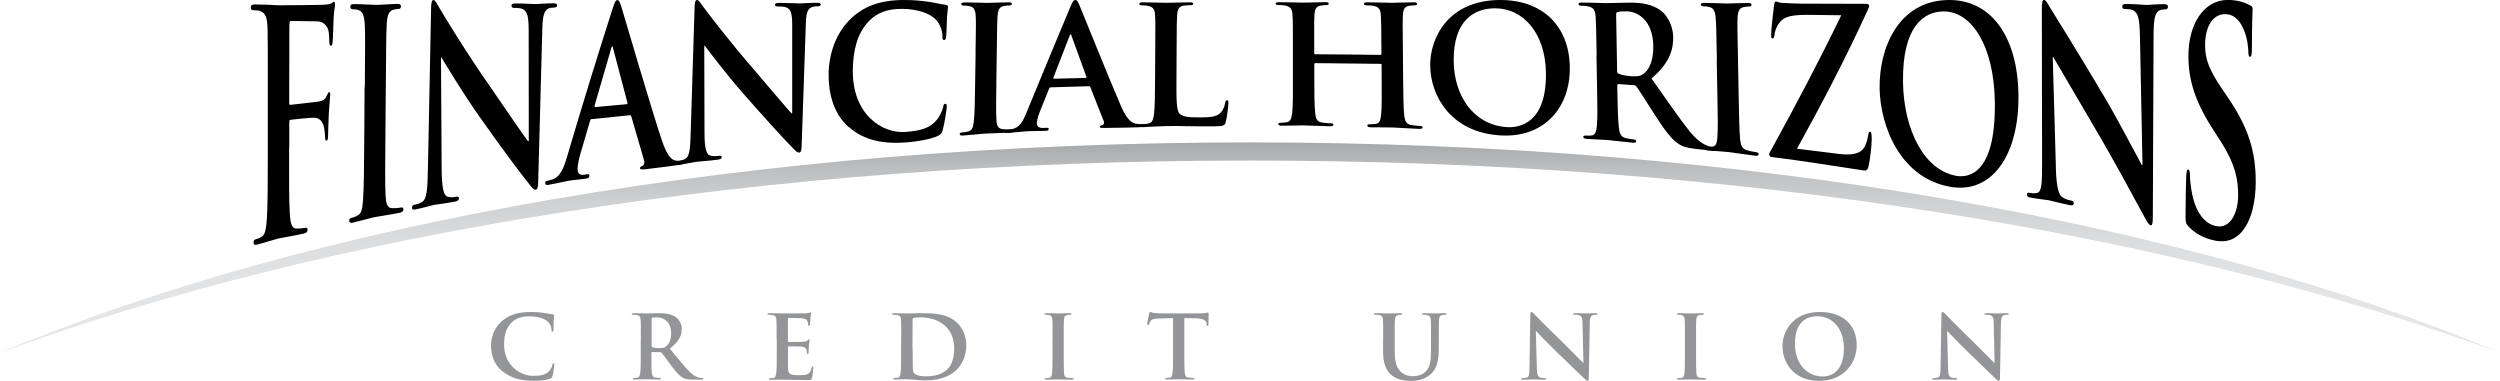 <svg width="420" height="64" viewBox="0 0 420 64" fill="none" xmlns="http://www.w3.org/2000/svg">
<g clip-path="url(#clip0_767_675)">
<path d="M420 59.261C368.487 37.578 293.499 23.924 209.993 23.924C126.487 23.924 51.513 37.578 0 59.261C54.233 39.283 128.304 26.972 209.993 26.972C291.682 26.972 365.768 39.283 420 59.274V59.261Z" fill="url(#paint0_linear_767_675)"/>
<path d="M48.572 24.824C48.572 29.791 48.544 33.672 48.683 35.806C48.766 37.283 48.933 38.384 49.779 38.397C50.168 38.411 50.792 38.37 51.194 38.29C51.555 38.209 51.68 38.33 51.68 38.585C51.68 38.948 51.486 39.136 51.056 39.23C49.28 39.646 47.504 39.901 46.769 40.076C46.033 40.25 44.257 40.827 43.189 41.096C42.801 41.19 42.593 41.136 42.593 40.707C42.593 40.438 42.704 40.25 43.009 40.183C43.425 40.089 43.772 39.901 44.022 39.727C44.59 39.377 44.729 38.183 44.84 36.625C44.979 34.37 44.993 30.422 44.993 25.348C44.993 22.246 44.993 19.158 44.993 16.057C44.993 8.029 44.993 6.552 44.951 4.86C44.896 3.061 44.674 2.229 43.73 1.866C43.508 1.759 43.009 1.719 42.62 1.719C42.329 1.719 42.135 1.611 42.135 1.289C42.135 0.859 42.357 0.752 42.787 0.752C43.536 0.752 44.355 0.792 45.104 0.792C45.853 0.846 46.505 0.886 46.907 0.886C47.989 0.886 53.803 0.846 54.455 0.792C54.996 0.738 55.343 0.738 55.634 0.591C55.8 0.497 55.953 0.295 56.092 0.295C56.203 0.295 56.286 0.497 56.286 0.738C56.286 1.088 56.133 1.678 56.05 2.967C56.022 3.464 55.953 6.391 55.884 6.981C55.856 7.384 55.8 7.68 55.592 7.693C55.398 7.693 55.343 7.451 55.315 6.914C55.315 6.511 55.315 5.719 55.148 5.035C54.954 4.35 54.358 3.612 53.275 3.585C51.805 3.571 50.334 3.544 48.877 3.518C48.711 3.518 48.614 3.679 48.614 4.243C48.614 8.552 48.586 12.862 48.586 17.171C48.586 17.48 48.614 17.628 48.78 17.614C49.987 17.467 51.208 17.332 52.429 17.198C52.915 17.145 53.317 17.104 53.706 17.024C54.246 16.916 54.649 16.675 54.94 16.003C55.079 15.695 55.148 15.493 55.315 15.466C55.426 15.466 55.481 15.601 55.481 15.896C55.481 16.191 55.329 17.453 55.245 18.997C55.19 20.004 55.121 22.3 55.121 22.649C55.121 23.092 55.121 23.589 54.829 23.629C54.663 23.656 54.607 23.307 54.607 22.958C54.607 22.609 54.552 22.018 54.441 21.427C54.302 20.743 53.886 19.897 52.998 19.789C52.29 19.722 49.28 20.071 48.794 20.125C48.655 20.139 48.6 20.246 48.6 20.608C48.6 22.005 48.6 23.401 48.6 24.797L48.572 24.824Z" fill="black"/>
<path d="M61.294 14.607C61.349 7.304 61.349 5.961 61.294 4.43C61.252 2.793 60.961 1.987 60.337 1.745C60.018 1.598 59.657 1.557 59.31 1.557C59.019 1.557 58.852 1.463 58.852 1.074C58.852 0.779 59.088 0.685 59.546 0.685C60.628 0.685 62.432 0.819 63.264 0.819C63.986 0.819 65.664 0.671 66.76 0.658C67.135 0.658 67.357 0.752 67.357 1.034C67.357 1.41 67.177 1.504 66.899 1.504C66.608 1.504 66.386 1.557 66.039 1.651C65.262 1.893 65.026 2.699 64.957 4.35C64.887 5.854 64.873 7.169 64.818 14.325C64.79 17.091 64.776 19.843 64.749 22.609C64.707 27.174 64.679 30.892 64.776 32.893C64.846 34.141 65.04 34.947 65.886 34.974C66.289 34.987 66.899 34.96 67.329 34.866C67.634 34.799 67.787 34.92 67.773 35.148C67.773 35.471 67.537 35.658 67.232 35.726C65.359 36.115 63.569 36.343 62.806 36.504C62.154 36.639 60.364 37.162 59.241 37.417C58.866 37.498 58.672 37.39 58.672 37.055C58.672 36.813 58.783 36.639 59.13 36.571C59.56 36.477 59.893 36.316 60.156 36.155C60.725 35.846 60.906 34.987 60.989 33.578C61.141 31.537 61.169 27.737 61.197 23.079C61.211 20.259 61.239 17.44 61.252 14.62L61.294 14.607Z" fill="black"/>
<path d="M74.198 28.261C74.211 31.725 74.572 32.812 75.141 33.027C75.626 33.202 76.168 33.148 76.612 33.054C76.931 33 77.097 33.054 77.097 33.309C77.097 33.658 76.834 33.792 76.431 33.873C74.586 34.222 73.448 34.316 72.907 34.423C72.657 34.477 71.312 34.866 69.841 35.175C69.466 35.256 69.217 35.256 69.217 34.84C69.217 34.571 69.383 34.437 69.675 34.383C70.049 34.316 70.549 34.168 70.951 33.9C71.686 33.39 71.825 32.06 71.894 28.127C72.075 19.252 72.241 10.378 72.422 1.531C72.422 0.631 72.519 0 72.81 0C73.129 0 73.379 0.591 73.851 1.383C74.184 1.987 78.457 9.062 82.549 14.849C84.45 17.628 88.224 23.146 88.695 23.71C88.737 23.71 88.793 23.71 88.834 23.696C88.834 17.561 88.834 11.412 88.82 5.263C88.82 2.752 88.585 1.974 87.905 1.571C87.475 1.329 86.795 1.329 86.392 1.329C86.046 1.329 85.935 1.208 85.935 0.953C85.935 0.618 86.254 0.577 86.684 0.577C88.168 0.577 89.542 0.698 90.138 0.685C90.457 0.685 91.54 0.564 92.941 0.55C93.316 0.55 93.593 0.591 93.593 0.913C93.593 1.155 93.413 1.275 93.08 1.275C92.788 1.275 92.566 1.275 92.219 1.396C91.415 1.732 91.179 2.578 91.11 4.86C90.874 13.412 90.652 21.964 90.416 30.543C90.416 31.443 90.277 31.819 90.027 31.872C89.708 31.926 89.375 31.537 89.07 31.134C87.308 28.999 83.743 24.112 80.829 19.991C77.777 15.721 74.669 10.485 74.17 9.666C74.142 9.666 74.114 9.666 74.087 9.666C74.128 15.869 74.156 22.058 74.198 28.234V28.261Z" fill="black"/>
<path d="M99.392 19.991C99.253 20.004 99.184 20.085 99.128 20.326C98.587 22.152 98.046 24.005 97.505 25.858C97.2 26.878 97.047 27.845 97.033 28.315C97.033 29.026 97.269 29.496 98.157 29.348C98.296 29.322 98.448 29.308 98.587 29.281C98.934 29.228 99.017 29.281 99.017 29.523C99.017 29.832 98.837 29.939 98.532 29.993C97.616 30.141 96.395 30.221 95.507 30.369C95.188 30.422 93.62 30.798 92.136 31.053C91.761 31.121 91.595 31.053 91.595 30.745C91.595 30.503 91.72 30.409 91.942 30.369C92.191 30.328 92.594 30.221 92.829 30.141C94.147 29.684 94.702 28.247 95.313 26.18C97.824 17.655 100.349 9.452 102.888 1.544C103.249 0.43 103.429 0.013 103.72 0.013C103.984 0.013 104.15 0.362 104.414 1.222C105.066 3.41 109.381 18.125 111.115 23.347C112.142 26.502 112.96 26.878 113.557 26.985C113.987 27.039 114.417 27.012 114.75 26.972C114.972 26.945 115.125 26.959 115.111 27.214C115.111 27.496 114.847 27.603 113.793 27.751C112.766 27.885 110.671 28.18 108.382 28.436C107.869 28.476 107.522 28.516 107.536 28.261C107.536 28.033 107.661 27.952 107.938 27.872C108.146 27.764 108.34 27.402 108.215 26.985C107.494 24.542 106.786 22.085 106.065 19.588C106.01 19.413 105.926 19.346 105.788 19.36C103.665 19.575 101.542 19.789 99.406 20.018L99.392 19.991ZM105.26 17.507C105.399 17.507 105.427 17.373 105.413 17.265C104.608 14.258 103.804 11.21 102.999 8.123C102.971 7.975 102.943 7.787 102.86 7.787C102.777 7.787 102.708 7.988 102.68 8.136C101.75 11.291 100.821 14.486 99.891 17.735C99.864 17.896 99.891 18.004 100.002 17.99C101.75 17.829 103.512 17.655 105.26 17.507Z" fill="black"/>
<path d="M118.357 22.34C118.357 25.079 118.718 25.952 119.287 26.126C119.773 26.274 120.314 26.247 120.771 26.18C121.091 26.14 121.257 26.18 121.257 26.395C121.257 26.677 120.993 26.771 120.591 26.824C118.732 27.066 117.581 27.106 117.039 27.174C116.776 27.2 115.43 27.496 113.946 27.697C113.571 27.751 113.321 27.751 113.321 27.429C113.321 27.214 113.502 27.12 113.779 27.079C114.154 27.026 114.667 26.918 115.069 26.73C115.819 26.341 115.957 25.294 116.041 22.193C116.263 15.184 116.471 8.19 116.693 1.208C116.693 0.497 116.804 0 117.081 0C117.4 0 117.65 0.456 118.122 1.101C118.455 1.571 122.7 7.183 126.793 11.841C128.693 14.07 132.481 18.554 132.953 19.024C132.994 19.024 133.05 19.024 133.091 19.024C133.091 14.097 133.091 9.17 133.091 4.242C133.091 2.229 132.856 1.611 132.176 1.275C131.746 1.074 131.066 1.087 130.663 1.087C130.317 1.087 130.206 0.993 130.206 0.792C130.206 0.524 130.525 0.497 130.955 0.483C132.439 0.483 133.813 0.577 134.423 0.577C134.742 0.577 135.825 0.47 137.226 0.47C137.6 0.47 137.878 0.497 137.878 0.765C137.878 0.953 137.697 1.061 137.351 1.061C137.059 1.061 136.837 1.061 136.49 1.168C135.686 1.437 135.436 2.121 135.381 3.947C135.145 10.821 134.909 17.695 134.673 24.582C134.673 25.307 134.534 25.603 134.285 25.63C133.965 25.67 133.632 25.348 133.327 25.012C131.551 23.24 127.972 19.252 125.058 15.936C122.006 12.499 118.912 8.337 118.399 7.679C118.371 7.679 118.344 7.679 118.316 7.679C118.316 12.58 118.344 17.467 118.357 22.354V22.34Z" fill="black"/>
<path d="M142.594 21.374C139.833 18.89 139.154 15.319 139.209 12.204C139.251 10.029 139.917 6.189 142.719 3.356C144.828 1.235 147.575 0 151.834 0C153.61 0 154.664 0.121 155.982 0.295C157.065 0.443 157.98 0.712 158.84 0.806C159.16 0.832 159.271 0.98 159.271 1.168C159.271 1.41 159.173 1.759 159.104 2.806C159.035 3.786 159.035 5.437 158.965 6.028C158.924 6.485 158.868 6.713 158.605 6.726C158.369 6.726 158.327 6.498 158.327 6.068C158.327 5.142 157.953 4.095 157.259 3.33C156.329 2.296 154.11 1.477 151.474 1.49C148.976 1.49 147.339 2.188 146.063 3.464C143.94 5.585 143.33 8.619 143.274 11.68C143.135 19.252 148.269 22.488 152.126 22.166C154.678 21.964 156.246 21.548 157.411 20.098C157.911 19.494 158.299 18.608 158.424 18.058C158.521 17.574 158.577 17.453 158.813 17.44C159.007 17.44 159.062 17.628 159.062 17.869C159.062 18.232 158.674 20.85 158.369 21.884C158.216 22.407 158.105 22.555 157.606 22.81C156.44 23.374 154.262 23.763 152.417 23.911C148.477 24.233 145.189 23.629 142.622 21.347L142.594 21.374Z" fill="black"/>
<path d="M163.89 8.955C163.96 4.484 163.974 3.652 163.918 2.712C163.876 1.705 163.599 1.208 162.975 1.061C162.656 0.967 162.295 0.94 161.948 0.94C161.657 0.94 161.49 0.886 161.49 0.644C161.49 0.47 161.726 0.403 162.184 0.403C163.266 0.403 165.07 0.483 165.902 0.483C166.623 0.483 168.302 0.389 169.398 0.389C169.773 0.389 169.995 0.443 169.995 0.618C169.995 0.846 169.814 0.913 169.537 0.913C169.246 0.913 169.024 0.94 168.677 1.007C167.9 1.155 167.664 1.651 167.595 2.672C167.525 3.598 167.511 4.417 167.456 8.847C167.428 10.553 167.414 12.271 167.387 13.976C167.345 16.809 167.317 19.105 167.414 20.353C167.484 21.132 167.678 21.642 168.552 21.709C168.954 21.75 169.592 21.763 170.023 21.736C170.342 21.723 170.48 21.803 170.48 21.937C170.48 22.139 170.245 22.246 169.925 22.26C168.025 22.367 166.207 22.394 165.43 22.448C164.764 22.488 162.947 22.689 161.795 22.77C161.421 22.797 161.227 22.716 161.227 22.515C161.227 22.367 161.338 22.273 161.684 22.246C162.114 22.219 162.461 22.139 162.725 22.058C163.308 21.897 163.488 21.387 163.585 20.528C163.752 19.279 163.779 16.956 163.821 14.097C163.849 12.365 163.876 10.646 163.904 8.915L163.89 8.955Z" fill="black"/>
<path d="M176.502 14.674C176.363 14.674 176.294 14.741 176.239 14.916C175.711 16.232 175.17 17.561 174.643 18.89C174.352 19.615 174.199 20.313 174.185 20.662C174.185 21.172 174.435 21.535 175.323 21.494C175.462 21.494 175.614 21.481 175.753 21.468C176.1 21.454 176.183 21.508 176.183 21.669C176.183 21.897 176.003 21.964 175.697 21.978C174.782 22.018 173.533 22.005 172.645 22.045C172.326 22.058 170.745 22.233 169.246 22.327C168.872 22.354 168.705 22.3 168.705 22.072C168.705 21.897 168.83 21.83 169.052 21.817C169.316 21.803 169.718 21.75 169.94 21.709C171.272 21.468 171.827 20.447 172.423 18.984C174.907 12.929 177.376 6.995 179.832 1.128C180.179 0.309 180.359 0 180.65 0C180.914 0 181.08 0.255 181.358 0.9C182.024 2.484 186.505 13.654 188.323 17.816C189.391 20.3 190.237 20.662 190.834 20.783C191.264 20.85 191.694 20.877 192.041 20.863C192.277 20.863 192.415 20.877 192.415 21.078C192.415 21.306 192.152 21.36 191.083 21.387C190.043 21.414 187.934 21.481 185.631 21.494C185.118 21.494 184.771 21.494 184.771 21.306C184.771 21.145 184.882 21.078 185.173 21.038C185.381 20.971 185.576 20.716 185.437 20.38C184.688 18.487 183.938 16.581 183.189 14.674C183.134 14.54 183.051 14.486 182.898 14.486C180.761 14.54 178.625 14.607 176.488 14.674H176.502ZM182.385 13.09C182.523 13.09 182.551 12.996 182.523 12.915C181.691 10.633 180.845 8.324 180.012 6.015C179.984 5.907 179.957 5.76 179.873 5.76C179.79 5.76 179.735 5.907 179.693 6.015C178.791 8.337 177.889 10.673 176.974 13.023C176.946 13.144 176.974 13.224 177.085 13.224C178.847 13.171 180.609 13.13 182.371 13.09H182.385Z" fill="black"/>
<path d="M197.646 13.238C197.632 16.769 197.618 18.675 198.228 19.158C198.714 19.561 199.463 19.749 201.711 19.722C203.237 19.709 204.36 19.669 205.082 18.917C205.429 18.554 205.776 17.789 205.831 17.265C205.859 17.024 205.914 16.849 206.15 16.849C206.358 16.849 206.386 16.983 206.372 17.319C206.372 17.628 206.164 19.682 205.928 20.474C205.762 21.078 205.609 21.212 204.111 21.226C202.03 21.239 200.531 21.212 199.241 21.199C197.937 21.159 196.91 21.159 195.717 21.186C195.398 21.186 194.76 21.212 194.08 21.253C193.414 21.266 192.665 21.347 192.096 21.36C191.721 21.36 191.513 21.293 191.527 21.092C191.527 20.957 191.638 20.863 191.985 20.863C192.415 20.863 192.762 20.783 193.026 20.729C193.608 20.608 193.747 19.991 193.872 19.185C194.024 18.017 194.038 15.829 194.052 13.291C194.052 11.667 194.066 10.042 194.08 8.418C194.108 4.216 194.108 3.437 194.052 2.551C193.997 1.611 193.775 1.168 192.831 0.98C192.609 0.926 192.263 0.899 191.888 0.899C191.569 0.899 191.402 0.846 191.402 0.644C191.402 0.456 191.61 0.389 192.041 0.389C193.386 0.389 195.19 0.47 195.967 0.47C196.66 0.47 198.742 0.389 199.865 0.389C200.268 0.389 200.462 0.443 200.462 0.631C200.462 0.819 200.295 0.873 199.949 0.873C199.629 0.873 199.172 0.899 198.825 0.953C198.048 1.087 197.826 1.557 197.757 2.524C197.701 3.41 197.687 4.175 197.673 8.378C197.673 10.002 197.659 11.613 197.646 13.238Z" fill="black"/>
<path d="M231.913 9.25C231.997 9.25 232.08 9.197 232.08 9.062C232.08 8.861 232.08 8.673 232.08 8.472C232.052 4.243 232.038 3.45 231.983 2.564C231.913 1.611 231.691 1.168 230.734 0.98C230.512 0.926 230.013 0.9 229.624 0.9C229.305 0.9 229.139 0.846 229.139 0.644C229.139 0.457 229.333 0.389 229.735 0.389C231.275 0.389 233.079 0.47 233.856 0.47C234.549 0.47 236.353 0.389 237.463 0.389C237.865 0.389 238.059 0.443 238.073 0.644C238.073 0.846 237.907 0.9 237.56 0.9C237.324 0.9 237.074 0.926 236.728 0.98C235.951 1.114 235.729 1.598 235.687 2.578C235.632 3.477 235.645 4.256 235.687 8.512C235.701 10.15 235.715 11.801 235.729 13.439C235.756 16.017 235.77 18.232 235.923 19.44C236.02 20.233 236.2 20.85 237.061 20.998C237.463 21.065 238.101 21.145 238.531 21.159C238.85 21.159 238.989 21.266 238.989 21.401C238.989 21.602 238.767 21.669 238.42 21.656C236.547 21.575 234.73 21.441 233.925 21.414C233.259 21.387 231.442 21.414 230.318 21.387C229.916 21.387 229.707 21.293 229.707 21.092C229.707 20.957 229.818 20.877 230.165 20.877C230.595 20.877 230.942 20.837 231.206 20.796C231.789 20.702 231.927 20.098 232.024 19.293C232.163 18.125 232.135 15.923 232.122 13.359C232.122 12.54 232.122 11.721 232.108 10.902C232.108 10.794 232.024 10.727 231.941 10.727C228.278 10.673 224.63 10.633 220.967 10.606C220.884 10.606 220.801 10.633 220.801 10.767C220.801 11.573 220.801 12.379 220.801 13.184C220.801 15.722 220.814 17.896 220.967 19.078C221.05 19.857 221.231 20.461 222.091 20.582C222.493 20.649 223.131 20.716 223.561 20.716C223.881 20.716 224.019 20.81 224.019 20.944C224.019 21.132 223.797 21.213 223.45 21.213C221.577 21.172 219.76 21.078 218.955 21.065C218.289 21.065 216.472 21.119 215.32 21.119C214.946 21.119 214.752 21.038 214.752 20.837C214.752 20.702 214.863 20.622 215.209 20.622C215.639 20.622 215.986 20.568 216.25 20.514C216.833 20.407 216.971 19.803 217.082 19.011C217.221 17.856 217.221 15.681 217.207 13.157C217.207 11.546 217.207 9.935 217.207 8.324C217.207 4.149 217.207 3.383 217.138 2.497C217.082 1.557 216.847 1.128 215.903 0.926C215.667 0.873 215.182 0.846 214.793 0.846C214.474 0.846 214.308 0.792 214.308 0.604C214.308 0.416 214.502 0.363 214.904 0.363C216.458 0.363 218.248 0.443 219.025 0.443C219.718 0.443 221.522 0.363 222.632 0.363C223.034 0.363 223.228 0.416 223.228 0.618C223.228 0.806 223.062 0.859 222.715 0.859C222.493 0.859 222.23 0.886 221.883 0.94C221.106 1.074 220.884 1.544 220.828 2.511C220.773 3.397 220.773 4.162 220.787 8.351C220.787 8.539 220.787 8.74 220.787 8.928C220.787 9.062 220.87 9.116 220.953 9.116C224.616 9.143 228.265 9.17 231.927 9.223L231.913 9.25Z" fill="black"/>
<path d="M240.266 11.076C240.224 6.256 243.388 0.04 251.975 3.23266e-05C259.107 -0.04 263.602 4.323 263.727 11.237C263.838 18.165 259.329 23.226 252.003 22.743C243.734 22.233 240.322 16.07 240.28 11.076H240.266ZM259.717 12.191C259.606 5.518 255.86 1.383 251.157 1.396C247.869 1.396 244.137 3.209 244.22 10.284C244.289 16.191 247.647 21.025 253.183 21.36C255.194 21.481 259.856 20.783 259.717 12.191Z" fill="black"/>
<path d="M268.236 9.277C268.152 4.645 268.139 3.786 268.069 2.806C268 1.772 267.764 1.275 266.807 1.061C266.571 0.993 266.085 0.967 265.683 0.967C265.364 0.967 265.197 0.899 265.197 0.698C265.197 0.483 265.392 0.43 265.822 0.43C267.334 0.43 269.137 0.524 269.748 0.524C270.719 0.524 272.897 0.443 273.785 0.443C275.589 0.443 277.503 0.631 279.071 1.812C279.89 2.417 281.055 4.068 281.097 6.216C281.138 8.579 280.292 10.754 277.448 13.184C280.07 16.849 282.096 19.87 283.83 22.031C285.467 24.059 286.66 24.421 287.09 24.569C287.409 24.663 287.673 24.73 287.895 24.757C288.117 24.784 288.242 24.891 288.242 25.052C288.242 25.321 288.047 25.361 287.7 25.321C286.785 25.227 285.883 25.119 284.967 25.025C283.358 24.851 282.637 24.623 281.887 24.099C280.639 23.24 279.515 21.629 277.864 19.078C276.685 17.252 275.325 15.05 274.937 14.553C274.784 14.352 274.618 14.312 274.423 14.312C273.591 14.245 272.758 14.177 271.926 14.124C271.787 14.124 271.704 14.177 271.704 14.352C271.704 14.5 271.704 14.634 271.704 14.782C271.76 17.655 271.801 20.085 271.968 21.4C272.065 22.3 272.259 22.998 273.119 23.199C273.549 23.293 274.187 23.414 274.534 23.441C274.77 23.468 274.881 23.562 274.881 23.723C274.881 23.938 274.687 24.018 274.312 23.978C272.647 23.83 270.511 23.549 270.081 23.522C269.54 23.481 267.722 23.414 266.571 23.334C266.196 23.307 265.988 23.199 265.988 22.985C265.988 22.837 266.099 22.756 266.446 22.783C266.876 22.81 267.223 22.783 267.473 22.743C268.041 22.662 268.18 22.005 268.277 21.132C268.402 19.857 268.36 17.453 268.305 14.647C268.277 12.862 268.25 11.063 268.208 9.277H268.236ZM271.662 11.828C271.662 12.164 271.732 12.298 271.926 12.392C272.536 12.633 273.397 12.768 274.118 12.808C275.27 12.862 275.63 12.754 276.144 12.378C276.99 11.734 277.795 10.311 277.753 7.72C277.67 3.222 274.951 1.906 273.272 1.906C272.55 1.906 272.037 1.933 271.76 2.014C271.565 2.081 271.51 2.202 271.51 2.443C271.565 5.572 271.621 8.7 271.676 11.828H271.662Z" fill="black"/>
<path d="M288.436 10.042C288.339 5.021 288.325 4.095 288.241 3.048C288.158 1.92 287.867 1.356 287.229 1.195C286.91 1.101 286.535 1.061 286.202 1.061C285.911 1.061 285.744 0.993 285.744 0.738C285.744 0.537 285.966 0.483 286.424 0.483C287.506 0.483 289.324 0.591 290.142 0.591C290.864 0.591 292.542 0.497 293.638 0.497C294.013 0.497 294.235 0.564 294.249 0.765C294.249 1.034 294.082 1.101 293.791 1.101C293.5 1.101 293.278 1.128 292.931 1.195C292.168 1.356 291.946 1.933 291.904 3.101C291.862 4.175 291.89 5.115 291.987 10.217C292.029 12.19 292.057 14.151 292.098 16.124C292.154 19.373 292.209 22.031 292.348 23.481C292.445 24.394 292.667 25.025 293.527 25.254C293.93 25.361 294.568 25.509 294.998 25.562C295.317 25.603 295.456 25.724 295.456 25.885C295.456 26.126 295.234 26.193 294.915 26.166C293.014 25.938 291.21 25.63 290.433 25.549C289.768 25.468 287.964 25.374 286.812 25.254C286.438 25.213 286.244 25.093 286.23 24.864C286.23 24.703 286.341 24.609 286.688 24.649C287.118 24.69 287.464 24.663 287.714 24.623C288.283 24.555 288.45 24.005 288.519 23.065C288.63 21.696 288.588 19.078 288.519 15.883C288.477 13.949 288.45 12.002 288.408 10.069L288.436 10.042Z" fill="black"/>
<path d="M308.927 25.858C311.84 26.234 312.95 25.468 313.38 24.408C313.63 23.844 313.783 23.2 313.866 22.689C313.922 22.327 313.977 22.112 314.144 22.125C314.379 22.152 314.435 22.421 314.449 23.32C314.463 24.515 314.144 26.892 313.949 27.791C313.824 28.436 313.63 28.704 313.117 28.637C308.344 27.939 303.53 27.106 297.731 26.395C297.412 26.355 297.245 26.234 297.231 25.992C297.231 25.75 297.315 25.589 297.648 25.012C301.546 17.923 305.639 10.217 309.329 2.564C307.456 2.537 305.583 2.511 303.724 2.497C302.268 2.484 300.52 2.564 299.618 3.182C298.688 3.799 298.189 5.061 298.119 5.854C298.078 6.337 297.953 6.471 297.786 6.458C297.578 6.458 297.551 6.283 297.551 5.867C297.537 5.075 297.911 1.947 298.036 0.913C298.092 0.43 298.203 0.255 298.369 0.255C298.633 0.255 298.799 0.457 299.521 0.497C302.24 0.644 303.613 0.618 304.793 0.618C307.706 0.618 310.62 0.631 313.519 0.644C313.811 0.644 314.005 0.752 314.019 0.94C314.019 1.168 313.908 1.383 313.797 1.651C309.995 9.975 305.792 17.937 301.893 24.985C304.238 25.267 306.582 25.562 308.941 25.858H308.927Z" fill="black"/>
<path d="M315.78 14.755C315.669 8.378 318.763 0.107 327.337 -4.32841e-05C334.468 -0.094 338.977 6.095 339.102 15.963C339.227 25.844 334.774 32.705 327.532 31.362C319.346 29.872 315.878 21.36 315.767 14.755H315.78ZM335.134 17.158C335.009 7.733 331.236 1.906 326.546 1.92C323.258 1.92 319.554 4.35 319.707 13.869C319.845 21.803 323.231 28.61 328.711 29.55C330.709 29.872 335.301 29.281 335.134 17.158Z" fill="black"/>
<path d="M345.373 28.006C345.471 31.456 345.845 32.678 346.428 33.094C346.913 33.457 347.454 33.604 347.912 33.685C348.231 33.739 348.398 33.873 348.398 34.141C348.398 34.504 348.148 34.544 347.746 34.464C345.901 34.101 344.763 33.752 344.222 33.645C343.972 33.591 342.626 33.47 341.156 33.202C340.781 33.135 340.531 33.041 340.518 32.651C340.518 32.396 340.684 32.342 340.975 32.396C341.35 32.463 341.849 32.517 342.252 32.41C342.987 32.195 343.084 30.959 343.07 27.16C343.056 18.608 343.043 10.042 343.029 1.477C343.029 0.604 343.098 -0.013 343.389 -0.013C343.709 -0.013 343.972 0.55 344.458 1.356C344.805 1.92 349.244 9.009 353.462 16.151C355.432 19.427 359.316 26.798 359.802 27.684C359.844 27.684 359.899 27.697 359.941 27.71C359.802 20.501 359.649 13.318 359.511 6.136C359.455 3.209 359.206 2.296 358.512 1.812C358.082 1.517 357.388 1.517 357 1.517C356.653 1.517 356.542 1.369 356.542 1.087C356.542 0.712 356.847 0.658 357.277 0.671C358.762 0.671 360.135 0.832 360.745 0.832C361.065 0.832 362.147 0.698 363.548 0.698C363.923 0.698 364.2 0.752 364.214 1.141C364.214 1.437 364.047 1.584 363.701 1.584C363.423 1.584 363.187 1.584 362.84 1.718C362.036 2.108 361.814 3.115 361.8 5.84C361.758 16.057 361.717 26.261 361.675 36.437C361.675 37.511 361.564 37.914 361.314 37.86C361.009 37.793 360.662 37.189 360.343 36.585C358.54 33.282 354.863 26.422 351.852 21.374C348.703 16.017 345.471 10.432 344.943 9.572C344.916 9.572 344.888 9.572 344.86 9.572C345.04 15.708 345.207 21.857 345.387 28.019L345.373 28.006Z" fill="black"/>
<path d="M367.71 38.089C367.252 37.632 367.169 37.364 367.169 36.263C367.169 33.51 367.252 30.517 367.28 29.724C367.308 28.973 367.391 28.436 367.613 28.476C367.863 28.516 367.904 28.973 367.904 29.375C367.904 30.033 368.029 31.107 368.168 31.993C368.806 35.833 370.471 37.578 372.233 37.968C374.772 38.545 376.007 35.618 376.007 32.812C376.007 30.235 375.576 27.697 373.218 23.978C372.788 23.294 372.344 22.609 371.914 21.938C368.778 17.118 367.682 13.573 367.655 9.492C367.627 4.001 370.249 0.027 374.231 -0.013C376.09 -0.013 377.297 0.51 378.032 0.9C378.296 1.007 378.434 1.168 378.434 1.544C378.434 2.242 378.323 3.786 378.323 7.961C378.323 9.143 378.24 9.559 378.004 9.546C377.81 9.546 377.713 9.21 377.713 8.566C377.713 8.082 377.574 6.417 376.964 5.021C376.534 4.001 375.701 2.403 373.842 2.376C371.72 2.363 370.443 4.538 370.457 7.599C370.457 9.962 371.123 11.747 373.495 15.225C373.759 15.614 374.023 16.003 374.3 16.393C377.755 21.494 378.962 25.442 378.962 30.543C378.962 33.658 378.337 37.256 376.312 39.27C374.91 40.639 373.329 40.706 371.831 40.358C370.193 39.968 368.917 39.31 367.696 38.089H367.71Z" fill="black"/>
<path d="M84.38 62.389C82.882 61.114 82.493 59.462 82.493 58.026C82.493 57.019 82.812 55.274 84.283 53.985C85.379 53.005 86.836 52.414 89.111 52.414C90.054 52.414 90.623 52.468 91.331 52.562C91.913 52.629 92.399 52.763 92.857 52.817C93.023 52.83 93.093 52.911 93.093 52.991C93.093 53.112 93.051 53.287 93.023 53.797C92.996 54.28 93.01 55.099 92.982 55.394C92.968 55.623 92.94 55.73 92.801 55.73C92.677 55.73 92.649 55.609 92.649 55.408C92.635 54.951 92.441 54.428 92.052 54.052C91.553 53.528 90.36 53.139 88.958 53.139C87.626 53.139 86.766 53.461 86.087 54.052C84.977 55.045 84.685 56.442 84.685 57.878C84.685 61.396 87.446 63.141 89.499 63.141C90.859 63.141 91.678 62.993 92.288 62.309C92.552 62.027 92.746 61.597 92.801 61.329C92.843 61.087 92.871 61.033 92.996 61.033C93.107 61.033 93.134 61.141 93.134 61.248C93.134 61.422 92.954 62.711 92.801 63.208C92.718 63.463 92.663 63.53 92.399 63.638C91.789 63.879 90.623 63.973 89.652 63.973C87.557 63.973 85.809 63.53 84.422 62.362L84.38 62.389Z" fill="#939598"/>
<path d="M107.66 56.898C107.66 54.656 107.66 54.24 107.632 53.77C107.605 53.273 107.48 53.031 106.98 52.924C106.855 52.897 106.606 52.884 106.384 52.884C106.217 52.884 106.12 52.857 106.12 52.749C106.12 52.642 106.231 52.615 106.453 52.615C107.258 52.615 108.229 52.655 108.548 52.655C109.061 52.655 110.227 52.615 110.698 52.615C111.656 52.615 112.682 52.709 113.501 53.246C113.931 53.528 114.541 54.28 114.541 55.273C114.541 56.361 114.07 57.368 112.53 58.576C113.889 60.227 114.944 61.543 115.846 62.456C116.706 63.315 117.33 63.423 117.552 63.463C117.719 63.49 117.857 63.503 117.982 63.503C118.107 63.503 118.163 63.544 118.163 63.624C118.163 63.745 118.052 63.772 117.871 63.772H116.414C115.554 63.772 115.18 63.691 114.777 63.49C114.125 63.154 113.543 62.456 112.682 61.315C112.072 60.496 111.364 59.502 111.17 59.274C111.087 59.18 111.004 59.167 110.893 59.167L109.561 59.14C109.478 59.14 109.436 59.167 109.436 59.261V59.462C109.436 60.832 109.436 62 109.505 62.617C109.547 63.047 109.644 63.369 110.102 63.436C110.338 63.463 110.671 63.49 110.851 63.49C110.976 63.49 111.031 63.53 111.031 63.611C111.031 63.718 110.92 63.758 110.726 63.758C109.838 63.758 108.715 63.718 108.479 63.718C108.187 63.718 107.23 63.758 106.62 63.758C106.425 63.758 106.314 63.718 106.314 63.611C106.314 63.544 106.37 63.49 106.564 63.49C106.786 63.49 106.98 63.463 107.119 63.436C107.424 63.383 107.494 63.047 107.563 62.617C107.646 62 107.646 60.832 107.646 59.476V56.871L107.66 56.898ZM109.464 58.066C109.464 58.227 109.491 58.281 109.602 58.334C109.922 58.442 110.379 58.482 110.768 58.482C111.378 58.482 111.573 58.428 111.85 58.227C112.308 57.905 112.752 57.22 112.752 56.012C112.752 53.917 111.323 53.313 110.421 53.313C110.033 53.313 109.769 53.327 109.616 53.367C109.505 53.394 109.478 53.461 109.478 53.568V58.053L109.464 58.066Z" fill="#939598"/>
<path d="M130.469 56.898C130.469 54.656 130.469 54.24 130.441 53.77C130.413 53.273 130.288 53.031 129.789 52.924C129.664 52.897 129.414 52.884 129.192 52.884C129.026 52.884 128.929 52.857 128.929 52.749C128.929 52.642 129.04 52.615 129.262 52.615C129.678 52.615 130.122 52.629 130.496 52.629C130.899 52.642 131.246 52.655 131.454 52.655C131.939 52.655 134.978 52.655 135.269 52.642C135.56 52.615 135.81 52.588 135.921 52.548C136.004 52.535 136.088 52.494 136.171 52.494C136.254 52.494 136.268 52.548 136.268 52.629C136.268 52.736 136.185 52.91 136.143 53.595C136.129 53.743 136.101 54.387 136.06 54.575C136.046 54.656 136.018 54.736 135.907 54.736C135.796 54.736 135.768 54.656 135.768 54.535C135.768 54.428 135.755 54.186 135.671 53.998C135.56 53.729 135.408 53.555 134.645 53.461C134.381 53.434 132.786 53.407 132.48 53.407C132.397 53.407 132.369 53.447 132.369 53.555V57.287C132.369 57.395 132.383 57.448 132.48 57.448C132.813 57.448 134.575 57.448 134.922 57.422C135.283 57.395 135.519 57.341 135.657 57.193C135.768 57.072 135.824 57.005 135.907 57.005C135.963 57.005 136.018 57.032 136.018 57.126C136.018 57.22 135.963 57.448 135.893 58.2C135.879 58.495 135.838 59.086 135.838 59.194C135.838 59.315 135.838 59.476 135.699 59.476C135.588 59.476 135.56 59.422 135.56 59.341C135.546 59.194 135.546 59.006 135.505 58.804C135.435 58.509 135.214 58.281 134.645 58.227C134.353 58.2 132.841 58.187 132.48 58.187C132.411 58.187 132.383 58.24 132.383 58.334V59.502C132.383 59.999 132.369 61.369 132.383 61.798C132.411 62.819 132.661 63.033 134.215 63.033C134.617 63.033 135.255 63.033 135.644 62.859C136.046 62.684 136.226 62.376 136.337 61.771C136.365 61.61 136.393 61.557 136.504 61.557C136.629 61.557 136.629 61.677 136.629 61.825C136.629 62.161 136.504 63.168 136.434 63.463C136.323 63.852 136.185 63.852 135.616 63.852C134.464 63.852 133.632 63.825 132.98 63.812C132.328 63.785 131.856 63.772 131.398 63.772C131.232 63.772 130.899 63.772 130.524 63.785C130.177 63.785 129.775 63.812 129.47 63.812C129.276 63.812 129.165 63.772 129.165 63.664C129.165 63.597 129.22 63.544 129.414 63.544C129.65 63.544 129.831 63.517 129.969 63.49C130.274 63.436 130.344 63.1 130.413 62.671C130.496 62.053 130.496 60.885 130.496 59.529V56.925L130.469 56.898Z" fill="#939598"/>
<path d="M151.404 56.898C151.404 54.656 151.404 54.24 151.377 53.77C151.349 53.273 151.224 53.031 150.724 52.924C150.6 52.897 150.35 52.884 150.128 52.884C149.961 52.884 149.864 52.857 149.864 52.749C149.864 52.642 149.975 52.615 150.197 52.615C151.002 52.615 151.973 52.655 152.389 52.655C152.861 52.655 153.818 52.615 154.734 52.615C156.649 52.615 159.187 52.615 160.852 54.293C161.615 55.059 162.337 56.28 162.337 58.039C162.337 59.905 161.532 61.315 160.672 62.161C159.964 62.859 158.383 63.906 155.553 63.906C154.998 63.906 154.373 63.866 153.791 63.812C153.208 63.772 152.681 63.718 152.292 63.718C152.126 63.718 151.793 63.718 151.418 63.731C151.071 63.731 150.669 63.758 150.364 63.758C150.169 63.758 150.059 63.718 150.059 63.611C150.059 63.544 150.114 63.49 150.308 63.49C150.544 63.49 150.724 63.463 150.863 63.436C151.168 63.383 151.238 63.047 151.307 62.617C151.39 62 151.39 60.832 151.39 59.476V56.871L151.404 56.898ZM153.319 58.522C153.319 60.093 153.333 61.221 153.347 61.503C153.36 61.865 153.388 62.456 153.513 62.631C153.707 62.913 154.304 63.221 155.511 63.221C157.065 63.221 158.105 62.926 159.021 62.161C159.992 61.355 160.297 59.999 160.297 58.482C160.297 56.602 159.493 55.394 158.827 54.79C157.425 53.488 155.677 53.313 154.498 53.313C154.193 53.313 153.624 53.353 153.499 53.421C153.36 53.474 153.319 53.555 153.319 53.716C153.305 54.213 153.305 55.502 153.305 56.67V58.536L153.319 58.522Z" fill="#939598"/>
<path d="M176.835 56.898C176.835 54.656 176.835 54.24 176.807 53.77C176.78 53.273 176.627 53.018 176.294 52.937C176.127 52.897 175.933 52.884 175.739 52.884C175.586 52.884 175.489 52.857 175.489 52.736C175.489 52.642 175.614 52.615 175.85 52.615C176.433 52.615 177.39 52.655 177.834 52.655C178.209 52.655 179.11 52.615 179.693 52.615C179.887 52.615 180.012 52.642 180.012 52.736C180.012 52.857 179.915 52.884 179.762 52.884C179.61 52.884 179.485 52.897 179.305 52.924C178.888 53.005 178.763 53.246 178.736 53.77C178.708 54.24 178.708 54.656 178.708 56.898V59.502C178.708 60.939 178.708 62.107 178.763 62.738C178.805 63.141 178.916 63.409 179.374 63.463C179.582 63.49 179.929 63.517 180.151 63.517C180.317 63.517 180.401 63.557 180.401 63.638C180.401 63.745 180.276 63.785 180.109 63.785C179.096 63.785 178.139 63.745 177.723 63.745C177.376 63.745 176.405 63.785 175.794 63.785C175.6 63.785 175.489 63.745 175.489 63.638C175.489 63.57 175.545 63.517 175.739 63.517C175.961 63.517 176.155 63.49 176.294 63.463C176.599 63.409 176.696 63.154 176.738 62.725C176.821 62.107 176.821 60.939 176.821 59.502V56.898H176.835Z" fill="#939598"/>
<path d="M197.063 53.447L194.788 53.501C193.9 53.528 193.539 53.609 193.303 53.931C193.151 54.146 193.067 54.334 193.04 54.454C193.012 54.575 192.956 54.629 192.873 54.629C192.762 54.629 192.734 54.562 192.734 54.387C192.734 54.146 193.026 52.803 193.053 52.682C193.095 52.494 193.151 52.4 193.234 52.4C193.359 52.4 193.511 52.548 193.886 52.575C194.33 52.615 194.913 52.655 195.412 52.655H201.461C201.947 52.655 202.28 52.615 202.515 52.575C202.737 52.535 202.862 52.494 202.932 52.494C203.043 52.494 203.056 52.588 203.056 52.803C203.056 53.112 203.015 54.132 203.015 54.522C203.001 54.669 202.973 54.763 202.876 54.763C202.751 54.763 202.723 54.683 202.71 54.468V54.307C202.668 53.917 202.252 53.515 200.892 53.474L198.964 53.434V59.489C198.964 60.845 198.964 62.013 199.047 62.644C199.089 63.06 199.186 63.382 199.643 63.436C199.852 63.463 200.198 63.49 200.42 63.49C200.587 63.49 200.67 63.53 200.67 63.611C200.67 63.718 200.545 63.758 200.379 63.758C199.366 63.758 198.409 63.718 197.979 63.718C197.632 63.718 196.661 63.758 196.05 63.758C195.856 63.758 195.745 63.718 195.745 63.611C195.745 63.544 195.8 63.49 195.995 63.49C196.217 63.49 196.411 63.463 196.55 63.436C196.855 63.382 196.952 63.047 196.994 62.617C197.077 62 197.077 60.832 197.077 59.476V53.421L197.063 53.447Z" fill="#939598"/>
<path d="M232.371 56.898C232.371 54.656 232.371 54.24 232.343 53.77C232.316 53.273 232.191 53.031 231.691 52.924C231.566 52.897 231.317 52.884 231.095 52.884C230.928 52.884 230.831 52.857 230.831 52.749C230.831 52.642 230.942 52.615 231.164 52.615C231.969 52.615 232.94 52.655 233.398 52.655C233.758 52.655 234.73 52.615 235.271 52.615C235.507 52.615 235.604 52.642 235.604 52.749C235.604 52.857 235.506 52.884 235.354 52.884C235.187 52.884 235.09 52.897 234.91 52.924C234.494 53.005 234.369 53.246 234.341 53.77C234.313 54.24 234.313 54.656 234.313 56.898V58.965C234.313 61.114 234.757 62.013 235.507 62.604C236.2 63.154 236.894 63.208 237.407 63.208C238.073 63.208 238.906 63.007 239.516 62.416C240.348 61.61 240.404 60.268 240.404 58.751V56.898C240.404 54.656 240.404 54.24 240.376 53.77C240.348 53.273 240.224 53.031 239.724 52.924C239.599 52.897 239.336 52.884 239.169 52.884C239.003 52.884 238.906 52.857 238.906 52.749C238.906 52.642 239.017 52.615 239.225 52.615C240.002 52.615 240.959 52.655 240.973 52.655C241.153 52.655 242.124 52.615 242.721 52.615C242.929 52.615 243.04 52.642 243.04 52.749C243.04 52.857 242.943 52.884 242.762 52.884C242.596 52.884 242.499 52.897 242.319 52.924C241.902 53.005 241.791 53.246 241.75 53.77C241.722 54.24 241.722 54.656 241.722 56.898V58.482C241.722 60.12 241.555 61.865 240.279 62.926C239.197 63.825 238.101 63.987 237.102 63.987C236.297 63.987 234.827 63.946 233.717 62.966C232.94 62.282 232.357 61.194 232.357 59.059V56.898H232.371Z" fill="#939598"/>
<path d="M258.176 61.771C258.204 62.926 258.412 63.302 258.717 63.409C258.981 63.503 259.258 63.517 259.508 63.517C259.674 63.517 259.772 63.544 259.772 63.638C259.772 63.758 259.633 63.785 259.425 63.785C258.44 63.785 257.815 63.745 257.524 63.745C257.385 63.745 256.664 63.785 255.873 63.785C255.679 63.785 255.54 63.772 255.54 63.638C255.54 63.544 255.637 63.517 255.79 63.517C255.984 63.517 256.261 63.503 256.483 63.436C256.886 63.315 256.941 62.886 256.955 61.61L257.094 52.91C257.094 52.615 257.136 52.414 257.288 52.414C257.455 52.414 257.593 52.602 257.857 52.87C258.037 53.058 260.354 55.421 262.588 57.569C263.628 58.576 265.682 60.697 265.945 60.939H266.015L265.862 54.307C265.848 53.407 265.709 53.125 265.349 52.978C265.127 52.884 264.752 52.884 264.544 52.884C264.364 52.884 264.294 52.843 264.294 52.749C264.294 52.629 264.461 52.615 264.697 52.615C265.488 52.615 266.223 52.655 266.542 52.655C266.708 52.655 267.291 52.615 268.04 52.615C268.235 52.615 268.387 52.629 268.387 52.749C268.387 52.843 268.29 52.884 268.11 52.884C267.957 52.884 267.832 52.884 267.652 52.924C267.222 53.045 267.097 53.353 267.083 54.186L266.917 63.503C266.917 63.825 266.861 63.96 266.722 63.96C266.556 63.96 266.375 63.799 266.209 63.638C265.252 62.751 263.295 60.818 261.7 59.301C260.035 57.703 258.343 55.904 258.065 55.622H258.023L258.19 61.785L258.176 61.771Z" fill="#939598"/>
<path d="M283.065 56.898C283.065 54.656 283.065 54.24 283.038 53.77C283.01 53.273 282.857 53.018 282.524 52.937C282.358 52.897 282.164 52.884 281.969 52.884C281.817 52.884 281.72 52.857 281.72 52.736C281.72 52.642 281.845 52.615 282.08 52.615C282.663 52.615 283.62 52.655 284.064 52.655C284.453 52.655 285.341 52.615 285.923 52.615C286.118 52.615 286.243 52.642 286.243 52.736C286.243 52.857 286.145 52.884 285.993 52.884C285.84 52.884 285.715 52.897 285.535 52.924C285.119 53.005 285.008 53.246 284.966 53.77C284.938 54.24 284.938 54.656 284.938 56.898V59.502C284.938 60.939 284.938 62.107 284.994 62.738C285.036 63.141 285.147 63.409 285.604 63.463C285.812 63.49 286.159 63.517 286.381 63.517C286.548 63.517 286.631 63.557 286.631 63.638C286.631 63.745 286.506 63.785 286.34 63.785C285.327 63.785 284.37 63.745 283.967 63.745C283.62 63.745 282.649 63.785 282.039 63.785C281.845 63.785 281.734 63.745 281.734 63.638C281.734 63.57 281.789 63.517 281.983 63.517C282.219 63.517 282.4 63.49 282.538 63.463C282.843 63.409 282.941 63.154 282.982 62.725C283.065 62.107 283.065 60.939 283.065 59.502V56.898Z" fill="#939598"/>
<path d="M299.451 58.2C299.451 55.676 301.172 52.414 305.75 52.414C309.551 52.414 311.924 54.562 311.924 57.932C311.924 61.301 309.482 63.987 305.611 63.987C301.227 63.987 299.465 60.805 299.465 58.2H299.451ZM309.773 58.482C309.773 55.179 307.803 53.125 305.306 53.125C303.544 53.125 301.546 54.065 301.546 57.744C301.546 60.818 303.308 63.248 306.235 63.248C307.304 63.248 309.773 62.751 309.773 58.482Z" fill="#939598"/>
<path d="M327.254 61.771C327.282 62.926 327.476 63.302 327.781 63.409C328.045 63.503 328.336 63.517 328.572 63.517C328.739 63.517 328.836 63.544 328.836 63.638C328.836 63.758 328.697 63.785 328.489 63.785C327.504 63.785 326.893 63.745 326.602 63.745C326.463 63.745 325.742 63.785 324.951 63.785C324.757 63.785 324.618 63.772 324.618 63.638C324.618 63.544 324.715 63.517 324.868 63.517C325.062 63.517 325.34 63.503 325.548 63.436C325.95 63.315 326.006 62.886 326.019 61.61L326.158 52.91C326.158 52.615 326.2 52.414 326.352 52.414C326.519 52.414 326.658 52.602 326.921 52.87C327.102 53.058 329.418 55.421 331.652 57.569C332.693 58.576 334.746 60.697 335.01 60.939H335.093L334.94 54.307C334.94 53.407 334.788 53.125 334.427 52.978C334.191 52.884 333.83 52.884 333.622 52.884C333.442 52.884 333.372 52.843 333.372 52.749C333.372 52.629 333.539 52.615 333.775 52.615C334.566 52.615 335.301 52.655 335.62 52.655C335.787 52.655 336.369 52.615 337.118 52.615C337.313 52.615 337.465 52.629 337.465 52.749C337.465 52.843 337.368 52.884 337.188 52.884C337.035 52.884 336.91 52.884 336.73 52.924C336.3 53.045 336.189 53.353 336.161 54.186L335.995 63.503C335.995 63.825 335.939 63.96 335.8 63.96C335.634 63.96 335.454 63.799 335.287 63.638C334.33 62.751 332.374 60.818 330.792 59.301C329.127 57.703 327.435 55.904 327.157 55.622H327.115L327.282 61.785L327.254 61.771Z" fill="#939598"/>
</g>
<defs>
<linearGradient id="paint0_linear_767_675" x1="209.993" y1="67.773" x2="209.993" y2="15.802" gradientUnits="userSpaceOnUse">
<stop stop-color="#E6E7E8"/>
<stop offset="0.36" stop-color="#E3E4E5"/>
<stop offset="0.52" stop-color="#DCDDDE"/>
<stop offset="0.65" stop-color="#CFD0D1"/>
<stop offset="0.76" stop-color="#BDBEC0"/>
<stop offset="0.85" stop-color="#A5A6A8"/>
<stop offset="0.93" stop-color="#898A8C"/>
<stop offset="1" stop-color="#6B6C6F"/>
</linearGradient>
<clipPath id="clip0_767_675">
<rect width="420" height="64" fill="white"/>
</clipPath>
</defs>
</svg>
